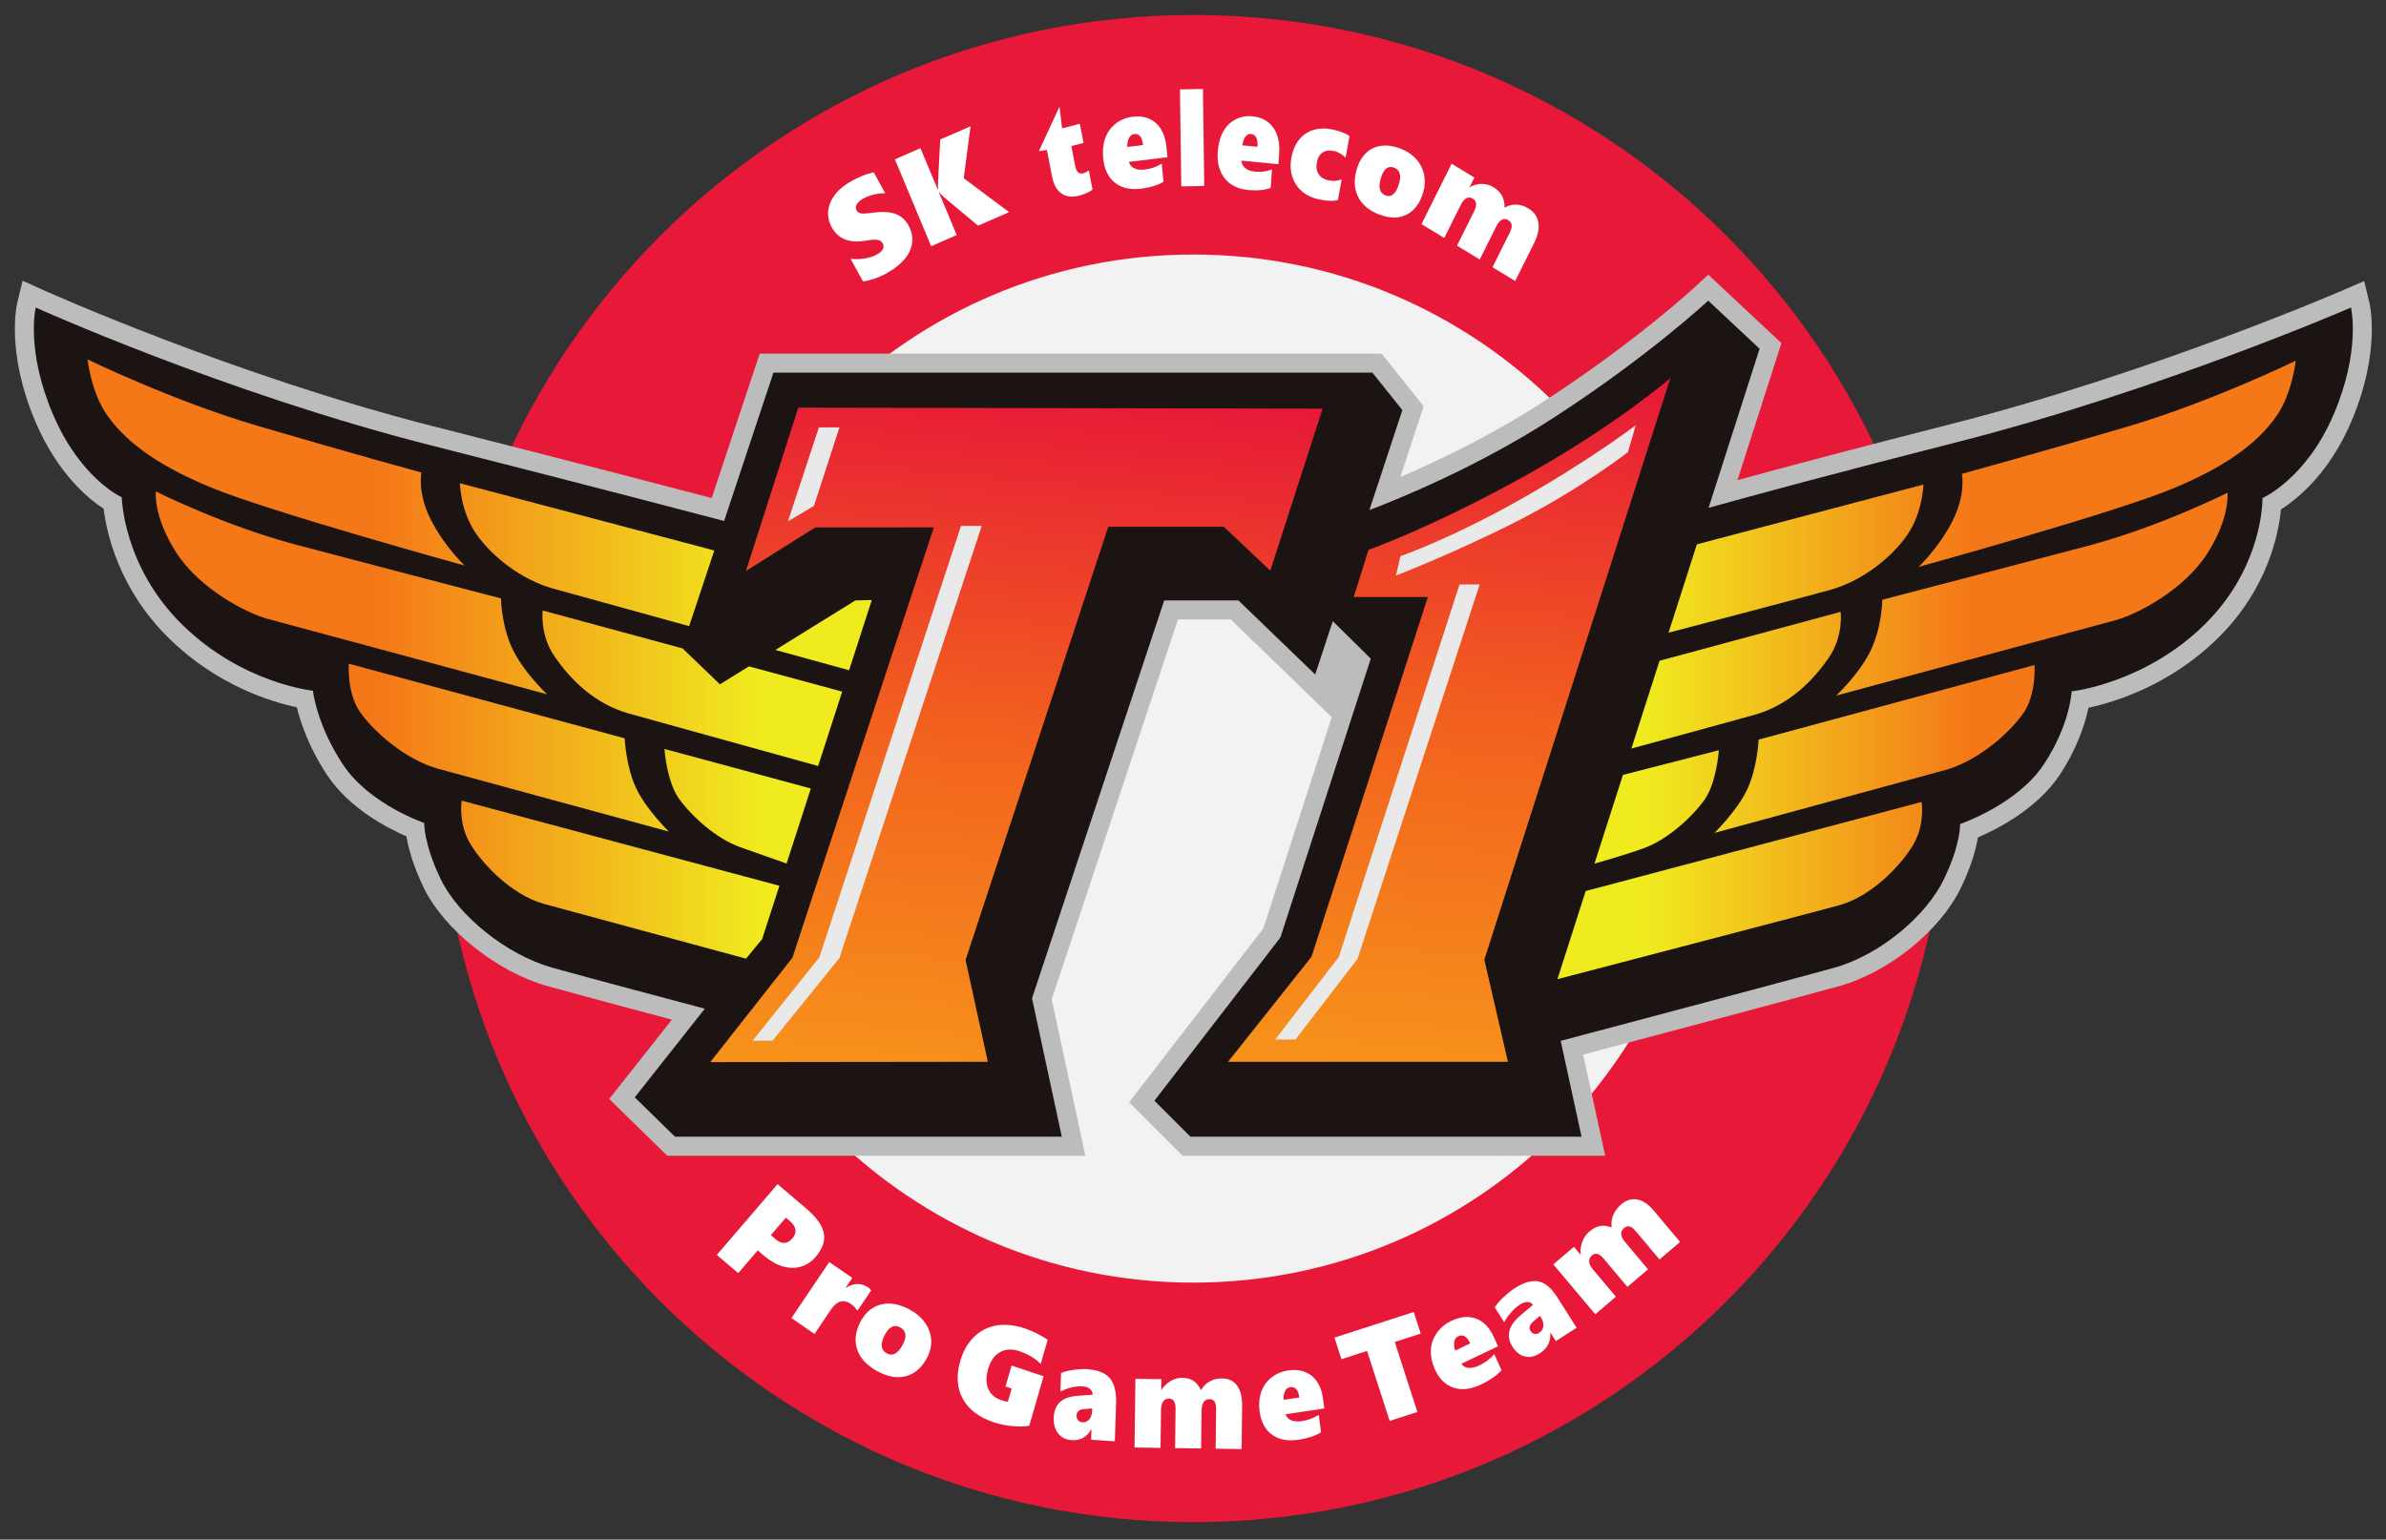 
<svg id="master-artboard" viewBox="0 0 1400 903.619" version="1.1" xmlns="http://www.w3.org/2000/svg" x="0px" y="0px" style="enable-background:new 0 0 336 235.2" width="1400px" height="903.619px"><rect x="0" y="0" width="1400" height="903.619" fill="#333333" stroke="none"/><rect id="ee-background" x="0" y="0" width="1400" height="903.619" style="fill:rgb(74, 74, 255);fill-opacity:0;pointer-events:none"></rect><defs><style id="ee-google-fonts">@import url(https://fonts.googleapis.com/css?family=Audiowide:400);</style><style id="style-1">@import url(https://fonts.googleapis.com/css?family=Fjalla+One:400|Roboto:100,100italic,300,300italic,400,400italic,500,500italic,700,700italic,900,900italic);</style><clipPath clipPathUnits="userSpaceOnUse" id="clipPath23">
      <path d="M 0,595.28 H 841.89 V 0 H 0 Z" id="path21"></path>
    </clipPath><clipPath clipPathUnits="userSpaceOnUse" id="clipPath173">
      <path d="M 0,595.28 H 841.89 V 0 H 0 Z" id="path171"></path>
    </clipPath><linearGradient x1="0" y1="0" x2="1" y2="0" gradientUnits="userSpaceOnUse" gradientTransform="matrix(-17.202,-196.616,196.616,-17.202,379.215,446.031)" spreadMethod="pad" id="linearGradient287">
      <stop style="stop-opacity:1;stop-color:#e71838" offset="0" id="stop279"></stop>
      <stop style="stop-opacity:1;stop-color:#f2611e" offset="0.5" id="stop281"></stop>
      <stop style="stop-opacity:1;stop-color:#f7931b" offset="1" id="stop283"></stop>
      <stop style="stop-opacity:1;stop-color:#f7931b" offset="1" id="stop285"></stop>
    </linearGradient><linearGradient x1="0" y1="0" x2="1" y2="0" gradientUnits="userSpaceOnUse" gradientTransform="matrix(-17.576,-200.897,200.897,-17.576,501.659,452.415)" spreadMethod="pad" id="linearGradient311">
      <stop style="stop-opacity:1;stop-color:#e71838" offset="0" id="stop303"></stop>
      <stop style="stop-opacity:1;stop-color:#f2611e" offset="0.5" id="stop305"></stop>
      <stop style="stop-opacity:1;stop-color:#f7931b" offset="1" id="stop307"></stop>
      <stop style="stop-opacity:1;stop-color:#f7931b" offset="1" id="stop309"></stop>
    </linearGradient><linearGradient x1="0" y1="0" x2="1" y2="0" gradientUnits="userSpaceOnUse" gradientTransform="matrix(203.528,0,0,203.528,96.271,387.566)" spreadMethod="pad" id="linearGradient333">
      <stop style="stop-opacity:1;stop-color:#f47718" offset="0" id="stop327"></stop>
      <stop style="stop-opacity:1;stop-color:#f47718" offset="0.469" id="stop329"></stop>
      <stop style="stop-opacity:1;stop-color:#f0eb1f" offset="1" id="stop331"></stop>
    </linearGradient><linearGradient x1="0" y1="0" x2="1" y2="0" gradientUnits="userSpaceOnUse" gradientTransform="matrix(203.528,0,0,203.528,96.271,344.196)" spreadMethod="pad" id="linearGradient355">
      <stop style="stop-opacity:1;stop-color:#f47718" offset="0" id="stop349"></stop>
      <stop style="stop-opacity:1;stop-color:#f47718" offset="0.469" id="stop351"></stop>
      <stop style="stop-opacity:1;stop-color:#f0eb1f" offset="1" id="stop353"></stop>
    </linearGradient><linearGradient x1="0" y1="0" x2="1" y2="0" gradientUnits="userSpaceOnUse" gradientTransform="matrix(203.528,0,0,203.528,96.271,424.106)" spreadMethod="pad" id="linearGradient377">
      <stop style="stop-opacity:1;stop-color:#f47718" offset="0" id="stop371"></stop>
      <stop style="stop-opacity:1;stop-color:#f47718" offset="0.469" id="stop373"></stop>
      <stop style="stop-opacity:1;stop-color:#f0eb1f" offset="1" id="stop375"></stop>
    </linearGradient><linearGradient x1="0" y1="0" x2="1" y2="0" gradientUnits="userSpaceOnUse" gradientTransform="matrix(203.528,0,0,203.528,96.271,398.262)" spreadMethod="pad" id="linearGradient399">
      <stop style="stop-opacity:1;stop-color:#f47718" offset="0" id="stop393"></stop>
      <stop style="stop-opacity:1;stop-color:#f47718" offset="0.469" id="stop395"></stop>
      <stop style="stop-opacity:1;stop-color:#f0eb1f" offset="1" id="stop397"></stop>
    </linearGradient><linearGradient x1="0" y1="0" x2="1" y2="0" gradientUnits="userSpaceOnUse" gradientTransform="matrix(203.528,0,0,203.528,96.271,375.714)" spreadMethod="pad" id="linearGradient421">
      <stop style="stop-opacity:1;stop-color:#f47718" offset="0" id="stop415"></stop>
      <stop style="stop-opacity:1;stop-color:#f47718" offset="0.469" id="stop417"></stop>
      <stop style="stop-opacity:1;stop-color:#f0eb1f" offset="1" id="stop419"></stop>
    </linearGradient><linearGradient x1="0" y1="0" x2="1" y2="0" gradientUnits="userSpaceOnUse" gradientTransform="matrix(203.528,0,0,203.528,96.271,360.831)" spreadMethod="pad" id="linearGradient443">
      <stop style="stop-opacity:1;stop-color:#f47718" offset="0" id="stop437"></stop>
      <stop style="stop-opacity:1;stop-color:#f47718" offset="0.469" id="stop439"></stop>
      <stop style="stop-opacity:1;stop-color:#f0eb1f" offset="1" id="stop441"></stop>
    </linearGradient><linearGradient x1="0" y1="0" x2="1" y2="0" gradientUnits="userSpaceOnUse" gradientTransform="matrix(203.528,0,0,203.528,96.271,327.775)" spreadMethod="pad" id="linearGradient465">
      <stop style="stop-opacity:1;stop-color:#f47718" offset="0" id="stop459"></stop>
      <stop style="stop-opacity:1;stop-color:#f47718" offset="0.469" id="stop461"></stop>
      <stop style="stop-opacity:1;stop-color:#f0eb1f" offset="1" id="stop463"></stop>
    </linearGradient><linearGradient x1="0" y1="0" x2="1" y2="0" gradientUnits="userSpaceOnUse" gradientTransform="matrix(203.528,0,0,203.528,96.271,307.203)" spreadMethod="pad" id="linearGradient487">
      <stop style="stop-opacity:1;stop-color:#f47718" offset="0" id="stop481"></stop>
      <stop style="stop-opacity:1;stop-color:#f47718" offset="0.469" id="stop483"></stop>
      <stop style="stop-opacity:1;stop-color:#f0eb1f" offset="1" id="stop485"></stop>
    </linearGradient><linearGradient x1="0" y1="0" x2="1" y2="0" gradientUnits="userSpaceOnUse" gradientTransform="matrix(-172.666,0,0,-172.666,720.423,387.2)" spreadMethod="pad" id="linearGradient509">
      <stop style="stop-opacity:1;stop-color:#f47718" offset="0" id="stop503"></stop>
      <stop style="stop-opacity:1;stop-color:#f47718" offset="0.469" id="stop505"></stop>
      <stop style="stop-opacity:1;stop-color:#f0eb1f" offset="1" id="stop507"></stop>
    </linearGradient><linearGradient x1="0" y1="0" x2="1" y2="0" gradientUnits="userSpaceOnUse" gradientTransform="matrix(-172.666,0,0,-172.666,720.423,343.829)" spreadMethod="pad" id="linearGradient531">
      <stop style="stop-opacity:1;stop-color:#f47718" offset="0" id="stop525"></stop>
      <stop style="stop-opacity:1;stop-color:#f47718" offset="0.469" id="stop527"></stop>
      <stop style="stop-opacity:1;stop-color:#f0eb1f" offset="1" id="stop529"></stop>
    </linearGradient><linearGradient x1="0" y1="0" x2="1" y2="0" gradientUnits="userSpaceOnUse" gradientTransform="matrix(-172.666,0,0,-172.666,720.423,423.739)" spreadMethod="pad" id="linearGradient553">
      <stop style="stop-opacity:1;stop-color:#f47718" offset="0" id="stop547"></stop>
      <stop style="stop-opacity:1;stop-color:#f47718" offset="0.469" id="stop549"></stop>
      <stop style="stop-opacity:1;stop-color:#f0eb1f" offset="1" id="stop551"></stop>
    </linearGradient><linearGradient x1="0" y1="0" x2="1" y2="0" gradientUnits="userSpaceOnUse" gradientTransform="matrix(-172.666,0,0,-172.666,720.423,397.161)" spreadMethod="pad" id="linearGradient575">
      <stop style="stop-opacity:1;stop-color:#f47718" offset="0" id="stop569"></stop>
      <stop style="stop-opacity:1;stop-color:#f47718" offset="0.469" id="stop571"></stop>
      <stop style="stop-opacity:1;stop-color:#f0eb1f" offset="1" id="stop573"></stop>
    </linearGradient><linearGradient x1="0" y1="0" x2="1" y2="0" gradientUnits="userSpaceOnUse" gradientTransform="matrix(-172.666,0,0,-172.666,720.423,363.095)" spreadMethod="pad" id="linearGradient597">
      <stop style="stop-opacity:1;stop-color:#f47718" offset="0" id="stop591"></stop>
      <stop style="stop-opacity:1;stop-color:#f47718" offset="0.469" id="stop593"></stop>
      <stop style="stop-opacity:1;stop-color:#f0eb1f" offset="1" id="stop595"></stop>
    </linearGradient><linearGradient x1="0" y1="0" x2="1" y2="0" gradientUnits="userSpaceOnUse" gradientTransform="matrix(-172.666,0,0,-172.666,720.423,327.578)" spreadMethod="pad" id="linearGradient619">
      <stop style="stop-opacity:1;stop-color:#f47718" offset="0" id="stop613"></stop>
      <stop style="stop-opacity:1;stop-color:#f47718" offset="0.469" id="stop615"></stop>
      <stop style="stop-opacity:1;stop-color:#f0eb1f" offset="1" id="stop617"></stop>
    </linearGradient><linearGradient x1="0" y1="0" x2="1" y2="0" gradientUnits="userSpaceOnUse" gradientTransform="matrix(-172.666,0,0,-172.666,720.423,304.145)" spreadMethod="pad" id="linearGradient641">
      <stop style="stop-opacity:1;stop-color:#f47718" offset="0" id="stop635"></stop>
      <stop style="stop-opacity:1;stop-color:#f47718" offset="0.469" id="stop637"></stop>
      <stop style="stop-opacity:1;stop-color:#f0eb1f" offset="1" id="stop639"></stop>
    </linearGradient><clipPath clipPathUnits="userSpaceOnUse" id="clipPath651">
      <path d="M 0,595.28 H 841.89 V 0 H 0 Z" id="path649"></path>
    </clipPath></defs>





















































































































































<g transform="matrix(1.044, 0, 0, 1.044, 0, -2.323)"><rect id="rect-1" x="0" y="0" width="1341.123" height="867.02" style="fill:rgb(32, 28, 255);fill-opacity:0;pointer-events:none"></rect><g transform="matrix(1, 0, 0, 1, -1.591, -3.183)" id="g84">
    <path class="st13" d="M448.4,599.9" style="fill:rgb(223, 243, 251)" id="path82"></path>
  </g><g id="g1068" transform="translate(36.353,-1.818)">
    <g id="g516" transform="translate(-5.453,5.453)" style="fill:#f2f2f2">
      <path d="M 992.036 430.784 A 340.408 337.848 0 0 1 651.628 768.631 A 340.408 337.848 0 0 1 311.221 430.784 A 340.408 337.848 0 0 1 651.628 92.936 A 340.408 337.848 0 0 1 992.036 430.784 Z" style="fill:#f2f2f2;fill-rule:evenodd;stroke-width:1.081" id="path432"></path>
    </g>
    <g transform="matrix(1.505,0,0,1.505,-210.622,-79.674)" id="g303">
      <g id="g15" transform="matrix(1.333,0,0,-1.333,0,793.707)">
        <g id="g17">
          <g id="g19" clip-path="url(#clipPath23)">
            <g id="g25" transform="translate(379.126,30.003)">
              <path d="m 0,0 v -3.94 h 0.897 c 0.335,0 0.578,0.018 0.727,0.056 0.194,0.049 0.356,0.131 0.484,0.247 0.129,0.116 0.234,0.308 0.315,0.575 0.081,0.266 0.121,0.629 0.121,1.089 0,0.46 -0.04,0.814 -0.121,1.06 C 2.342,-0.667 2.228,-0.475 2.082,-0.337 1.936,-0.199 1.75,-0.105 1.526,-0.057 1.358,-0.02 1.03,0 0.54,0 Z M -1.201,1.006 H 0.995 C 1.49,1.006 1.867,0.969 2.126,0.893 2.476,0.79 2.774,0.607 3.023,0.345 3.272,0.082 3.462,-0.239 3.592,-0.619 c 0.13,-0.38 0.195,-0.849 0.195,-1.406 0,-0.49 -0.061,-0.913 -0.183,-1.266 C 3.455,-3.725 3.243,-4.075 2.967,-4.343 2.758,-4.546 2.477,-4.704 2.123,-4.817 1.857,-4.901 1.503,-4.943 1.06,-4.943 h -2.261 z" style="fill:#231f20;fill-opacity:1;fill-rule:nonzero;stroke:none" id="path27"></path>
            </g>
            <g id="g29" transform="translate(386.318,27.584)">
              <path d="M 0,0 C -0.008,0.33 -0.094,0.581 -0.256,0.753 -0.418,0.925 -0.616,1.011 -0.848,1.011 -1.097,1.011 -1.303,0.92 -1.465,0.738 -1.627,0.558 -1.708,0.312 -1.705,0 Z M -0.065,-1.152 1.071,-1.343 C 0.925,-1.76 0.694,-2.077 0.379,-2.295 0.064,-2.513 -0.33,-2.622 -0.804,-2.622 c -0.749,0 -1.304,0.245 -1.664,0.735 -0.284,0.392 -0.426,0.887 -0.426,1.486 0,0.713 0.187,1.273 0.561,1.677 0.373,0.405 0.845,0.607 1.416,0.607 0.641,0 1.147,-0.212 1.518,-0.635 0.37,-0.424 0.547,-1.072 0.531,-1.946 h -2.857 c 0.008,-0.338 0.1,-0.602 0.276,-0.789 0.176,-0.189 0.395,-0.283 0.657,-0.283 0.179,0 0.329,0.049 0.451,0.147 0.122,0.097 0.214,0.254 0.276,0.471" style="fill:#231f20;fill-opacity:1;fill-rule:nonzero;stroke:none" id="path31"></path>
            </g>
            <g id="g33" transform="translate(387.811,26.289)">
              <path d="m 0,0 1.145,0.175 c 0.048,-0.222 0.147,-0.391 0.296,-0.505 0.149,-0.115 0.357,-0.173 0.625,-0.173 0.295,0 0.517,0.054 0.665,0.162 0.101,0.076 0.15,0.178 0.15,0.305 C 2.881,0.051 2.854,0.122 2.8,0.179 2.744,0.233 2.616,0.283 2.419,0.329 1.499,0.532 0.916,0.718 0.67,0.885 0.329,1.118 0.158,1.441 0.158,1.854 0.158,2.229 0.306,2.542 0.601,2.797 0.896,3.051 1.353,3.178 1.973,3.178 2.563,3.178 3,3.082 3.288,2.89 3.574,2.698 3.771,2.414 3.88,2.037 L 2.804,1.839 C 2.758,2.007 2.671,2.135 2.542,2.225 2.414,2.313 2.231,2.358 1.993,2.358 1.692,2.358 1.478,2.316 1.348,2.232 1.261,2.173 1.218,2.096 1.218,2.001 1.218,1.92 1.255,1.851 1.332,1.794 1.434,1.719 1.789,1.611 2.396,1.474 3.004,1.336 3.428,1.166 3.669,0.966 3.907,0.764 4.026,0.48 4.026,0.118 4.026,-0.277 3.861,-0.616 3.531,-0.9 3.201,-1.185 2.712,-1.327 2.066,-1.327 1.479,-1.327 1.014,-1.208 0.672,-0.97 0.33,-0.731 0.105,-0.408 0,0" style="fill:#231f20;fill-opacity:1;fill-rule:nonzero;stroke:none" id="path35"></path>
            </g>
            <path d="m 392.669,29.37 h 1.141 v -4.311 h -1.141 z m 0,1.639 h 1.141 v -1.055 h -1.141 z" style="fill:#231f20;fill-opacity:1;fill-rule:nonzero;stroke:none" id="path37"></path>
            <g id="g39" transform="translate(395.726,27.303)">
              <path d="m 0,0 c 0,-0.457 0.088,-0.792 0.266,-1.004 0.177,-0.213 0.395,-0.318 0.655,-0.318 0.279,0 0.514,0.108 0.706,0.326 0.192,0.218 0.289,0.54 0.289,0.968 0,0.446 -0.093,0.778 -0.277,0.994 C 1.456,1.183 1.223,1.291 0.941,1.291 0.668,1.291 0.443,1.185 0.266,0.972 0.088,0.76 0,0.436 0,0 m -1.019,-2.528 1.303,-0.159 c 0.022,-0.151 0.071,-0.255 0.15,-0.312 0.108,-0.081 0.279,-0.121 0.511,-0.121 0.298,0 0.521,0.044 0.67,0.134 0.1,0.059 0.176,0.155 0.227,0.288 0.035,0.094 0.053,0.268 0.053,0.523 v 0.629 C 1.554,-2.012 1.124,-2.244 0.604,-2.244 c -0.579,0 -1.037,0.245 -1.375,0.734 -0.266,0.388 -0.398,0.869 -0.398,1.446 0,0.722 0.174,1.274 0.522,1.655 0.347,0.382 0.779,0.572 1.296,0.572 0.533,0 0.973,-0.233 1.319,-0.702 V 2.066 H 3.036 V -1.802 C 3.036,-2.311 2.994,-2.69 2.91,-2.942 2.826,-3.193 2.708,-3.392 2.557,-3.534 2.405,-3.678 2.203,-3.79 1.95,-3.871 1.697,-3.952 1.377,-3.993 0.99,-3.993 c -0.73,0 -1.249,0.125 -1.554,0.376 -0.306,0.25 -0.459,0.567 -0.459,0.951 0,0.038 0.002,0.084 0.004,0.138" style="fill:#231f20;fill-opacity:1;fill-rule:nonzero;stroke:none" id="path41"></path>
            </g>
            <g id="g43" transform="translate(403.644,25.059)">
              <path d="m 0,0 h -1.141 v 2.2 c 0,0.465 -0.024,0.766 -0.072,0.903 -0.049,0.136 -0.128,0.243 -0.238,0.318 -0.11,0.076 -0.241,0.114 -0.396,0.114 -0.197,0 -0.374,-0.055 -0.531,-0.162 C -2.535,3.265 -2.643,3.121 -2.701,2.942 -2.759,2.764 -2.788,2.434 -2.788,1.952 V 0 h -1.141 v 4.311 h 1.06 V 3.677 c 0.376,0.487 0.849,0.73 1.42,0.73 0.252,0 0.482,-0.045 0.69,-0.136 0.208,-0.09 0.366,-0.206 0.473,-0.346 0.107,-0.141 0.181,-0.301 0.223,-0.48 C -0.021,3.267 0,3.012 0,2.679 Z" style="fill:#231f20;fill-opacity:1;fill-rule:nonzero;stroke:none" id="path45"></path>
            </g>
            <g id="g47" transform="translate(407.194,27.584)">
              <path d="M 0,0 C -0.008,0.33 -0.093,0.581 -0.255,0.753 -0.418,0.925 -0.615,1.011 -0.848,1.011 -1.097,1.011 -1.303,0.92 -1.465,0.738 -1.627,0.558 -1.707,0.312 -1.705,0 Z M -0.065,-1.152 1.072,-1.343 C 0.925,-1.76 0.695,-2.077 0.379,-2.295 0.064,-2.513 -0.33,-2.622 -0.803,-2.622 c -0.75,0 -1.304,0.245 -1.664,0.735 -0.284,0.392 -0.427,0.887 -0.427,1.486 0,0.713 0.187,1.273 0.561,1.677 0.373,0.405 0.845,0.607 1.416,0.607 0.641,0 1.147,-0.212 1.518,-0.635 0.371,-0.424 0.547,-1.072 0.531,-1.946 h -2.857 c 0.009,-0.338 0.1,-0.602 0.276,-0.789 0.176,-0.189 0.395,-0.283 0.658,-0.283 0.178,0 0.329,0.049 0.45,0.147 0.122,0.097 0.214,0.254 0.276,0.471" style="fill:#231f20;fill-opacity:1;fill-rule:nonzero;stroke:none" id="path49"></path>
            </g>
            <g id="g51" transform="translate(409.999,27.307)">
              <path d="m 0,0 c 0,-0.46 0.063,-0.792 0.191,-0.998 0.184,-0.298 0.441,-0.446 0.771,-0.446 0.262,0 0.485,0.112 0.669,0.335 0.184,0.223 0.276,0.556 0.276,1 C 1.907,0.386 1.818,0.742 1.64,0.96 1.461,1.178 1.232,1.287 0.954,1.287 0.683,1.287 0.457,1.179 0.274,0.965 0.091,0.749 0,0.428 0,0 m 3.044,-2.248 h -1.06 v 0.633 c -0.175,-0.246 -0.383,-0.43 -0.623,-0.55 -0.239,-0.12 -0.48,-0.181 -0.724,-0.181 -0.495,0 -0.919,0.2 -1.272,0.6 -0.353,0.398 -0.53,0.955 -0.53,1.669 0,0.731 0.172,1.286 0.516,1.667 0.343,0.379 0.777,0.569 1.302,0.569 0.482,0 0.899,-0.2 1.25,-0.6 v 2.142 h 1.141 z" style="fill:#231f20;fill-opacity:1;fill-rule:nonzero;stroke:none" id="path53"></path>
            </g>
            <g id="g55" transform="translate(417.227,27.307)">
              <path d="m 0,0 c 0,-0.446 0.07,-0.776 0.211,-0.99 0.198,-0.303 0.46,-0.454 0.788,-0.454 0.251,0 0.465,0.107 0.643,0.323 0.177,0.214 0.266,0.554 0.266,1.016 0,0.493 -0.09,0.847 -0.268,1.065 C 1.461,1.178 1.232,1.287 0.954,1.287 0.681,1.287 0.453,1.181 0.272,0.968 0.091,0.756 0,0.434 0,0 m -1.132,-2.248 v 5.949 h 1.14 V 1.559 c 0.352,0.4 0.768,0.6 1.25,0.6 0.525,0 0.959,-0.19 1.303,-0.569 C 2.904,1.209 3.076,0.663 3.076,-0.048 3.076,-0.784 2.901,-1.351 2.551,-1.749 2.2,-2.146 1.775,-2.346 1.274,-2.346 c -0.246,0 -0.489,0.063 -0.728,0.186 -0.239,0.122 -0.446,0.305 -0.619,0.545 v -0.633 z" style="fill:#231f20;fill-opacity:1;fill-rule:nonzero;stroke:none" id="path57"></path>
            </g>
            <g id="g59" transform="translate(420.515,29.37)">
              <path d="M 0,0 H 1.213 L 2.244,-3.061 3.251,0 H 4.432 L 2.91,-4.148 2.638,-4.898 C 2.538,-5.15 2.442,-5.343 2.352,-5.476 2.261,-5.607 2.157,-5.715 2.039,-5.798 1.922,-5.88 1.776,-5.944 1.605,-5.99 1.433,-6.036 1.239,-6.06 1.022,-6.06 c -0.218,0 -0.434,0.024 -0.645,0.07 l -0.101,0.892 c 0.179,-0.035 0.339,-0.052 0.483,-0.052 0.265,0 0.461,0.078 0.588,0.233 0.128,0.155 0.225,0.354 0.293,0.595 z" style="fill:#231f20;fill-opacity:1;fill-rule:nonzero;stroke:none" id="path61"></path>
            </g>
            <g id="g63" transform="translate(433.361,34.192)">
              <path d="m 0,0 -1.731,-5.825 v -3.307 h -2.201 v 3.307 L -5.601,0 h 2.181 c 0.341,-1.782 0.534,-2.981 0.577,-3.599 0.132,0.973 0.353,2.175 0.661,3.599 z" style="fill:#231f20;fill-opacity:1;fill-rule:nonzero;stroke:none" id="path65"></path>
            </g>
            <g id="g67" transform="translate(435.938,28.619)">
              <path d="m 0,0 c -0.365,-0.268 -0.577,-0.491 -0.636,-0.672 -0.057,-0.178 -0.087,-0.438 -0.087,-0.776 0,-0.39 0.027,-0.638 0.077,-0.751 0.05,-0.114 0.152,-0.169 0.302,-0.169 0.143,0 0.237,0.043 0.28,0.132 C -0.021,-2.147 0,-1.914 0,-1.54 Z M -0.723,1.027 H -2.859 V 1.53 c 0,0.576 0.066,1.025 0.199,1.337 0.134,0.317 0.402,0.593 0.804,0.835 0.403,0.239 0.924,0.359 1.569,0.359 0.769,0 1.35,-0.135 1.742,-0.409 C 1.846,3.38 2.081,3.046 2.16,2.649 2.238,2.251 2.278,1.436 2.278,0.199 V -3.559 H 0.062 v 0.666 c -0.139,-0.267 -0.319,-0.466 -0.54,-0.601 -0.218,-0.132 -0.481,-0.199 -0.786,-0.199 -0.399,0 -0.764,0.11 -1.096,0.334 -0.333,0.224 -0.499,0.714 -0.499,1.469 v 0.617 c 0,0.558 0.088,0.941 0.263,1.144 0.179,0.202 0.616,0.439 1.315,0.711 0.749,0.292 1.149,0.491 1.203,0.593 C -0.026,1.275 0,1.481 0,1.794 c 0,0.39 -0.029,0.647 -0.088,0.764 -0.058,0.12 -0.155,0.177 -0.29,0.177 -0.154,0 -0.25,-0.048 -0.288,-0.15 C -0.703,2.487 -0.723,2.229 -0.723,1.812 Z" style="fill:#231f20;fill-opacity:1;fill-rule:nonzero;stroke:none" id="path69"></path>
            </g>
            <g id="g71" transform="translate(443.717,32.545)">
              <path d="M 0,0 -1.066,-7.484 H -4.044 L -5.188,0 h 2.035 l 0.641,-5.466 c 0.05,0.402 0.135,1.383 0.256,2.939 0.066,0.868 0.14,1.711 0.222,2.527 z" style="fill:#231f20;fill-opacity:1;fill-rule:nonzero;stroke:none" id="path73"></path>
            </g>
            <path d="m 446.396,25.06 h -2.346 v 7.484 h 2.346 z m 0,7.942 h -2.346 v 1.19 h 2.346 z" style="fill:#231f20;fill-opacity:1;fill-rule:nonzero;stroke:none" id="path75"></path>
            <g id="g77" transform="translate(449.53,32.545)">
              <path d="m 0,0 -0.038,-0.69 c 0.164,0.276 0.367,0.481 0.606,0.62 0.24,0.137 0.514,0.205 0.827,0.205 0.39,0 0.709,-0.092 0.959,-0.277 0.248,-0.183 0.407,-0.417 0.477,-0.696 0.072,-0.278 0.107,-0.748 0.107,-1.401 V -7.484 H 0.661 v 5.183 c 0,0.516 -0.016,0.828 -0.052,0.943 -0.034,0.113 -0.127,0.168 -0.28,0.168 -0.163,0 -0.265,-0.065 -0.306,-0.194 -0.041,-0.132 -0.061,-0.478 -0.061,-1.042 V -7.484 H -2.316 V 0 Z" style="fill:#231f20;fill-opacity:1;fill-rule:nonzero;stroke:none" id="path79"></path>
            </g>
            <g id="g81" transform="translate(377.282,79.706)">
              <path d="M 0,0 H -1.094 L -2.938,5.005 H -1.83 L -0.55,1.187 0.729,5.005 H 1.838 Z" style="fill:#231f20;fill-opacity:1;fill-rule:nonzero;stroke:none" id="path83"></path>
            </g>
            <g id="g85" transform="translate(383.073,79.706)">
              <path d="M 0,0 V 5.005 H 2.574 V 4.097 H 1.008 V 2.981 H 2.353 V 2.088 H 1.008 V 0.901 H 2.639 V 0 Z" style="fill:#231f20;fill-opacity:1;fill-rule:nonzero;stroke:none" id="path87"></path>
            </g>
            <g id="g89" transform="translate(392.29,79.613)">
              <path d="m 0,0 c -0.772,0 -1.4,0.245 -1.884,0.736 -0.484,0.492 -0.726,1.111 -0.726,1.86 0,0.738 0.247,1.355 0.74,1.851 C -1.376,4.943 -0.753,5.19 0,5.19 0.577,5.19 1.073,5.038 1.487,4.733 L 1.201,3.847 C 0.825,4.113 0.424,4.247 0,4.247 c -0.453,0 -0.826,-0.157 -1.119,-0.472 -0.293,-0.314 -0.44,-0.708 -0.44,-1.179 0,-0.482 0.147,-0.878 0.44,-1.188 C -0.826,1.099 -0.453,0.943 0,0.943 c 0.438,0 0.854,0.136 1.244,0.409 L 1.53,0.472 C 1.106,0.157 0.596,0 0,0" style="fill:#231f20;fill-opacity:1;fill-rule:nonzero;stroke:none" id="path91"></path>
            </g>
            <g id="g93" transform="translate(398.782,79.706)">
              <path d="M 0,0 V 4.097 H -1.172 V 5.005 H 2.174 V 4.097 H 1.008 V 0 Z" style="fill:#231f20;fill-opacity:1;fill-rule:nonzero;stroke:none" id="path95"></path>
            </g>
            <g id="g97" transform="translate(408.26,83.388)">
              <path d="M 0,0 C -0.293,0.314 -0.664,0.472 -1.112,0.472 -1.56,0.472 -1.931,0.314 -2.224,0 c -0.293,-0.314 -0.44,-0.708 -0.44,-1.18 0,-0.481 0.147,-0.878 0.44,-1.187 0.293,-0.31 0.664,-0.465 1.112,-0.465 0.448,0 0.819,0.155 1.112,0.465 0.293,0.309 0.439,0.706 0.439,1.187 C 0.439,-0.708 0.293,-0.314 0,0 m 0.761,-3.035 c -0.486,-0.494 -1.111,-0.74 -1.873,-0.74 -0.763,0 -1.387,0.246 -1.873,0.74 -0.487,0.493 -0.73,1.111 -0.73,1.855 0,0.739 0.244,1.356 0.733,1.852 0.489,0.496 1.112,0.743 1.87,0.743 0.758,0 1.381,-0.247 1.87,-0.743 0.488,-0.496 0.733,-1.113 0.733,-1.852 0,-0.744 -0.243,-1.362 -0.73,-1.855" style="fill:#231f20;fill-opacity:1;fill-rule:nonzero;stroke:none" id="path99"></path>
            </g>
            <g id="g101" transform="translate(414.884,82.515)">
              <path d="m 0,0 h 0.472 c 0.195,0 0.359,0.06 0.489,0.18 0.132,0.118 0.197,0.283 0.197,0.493 0,0.2 -0.065,0.358 -0.197,0.475 C 0.831,1.265 0.65,1.323 0.422,1.323 H 0 Z M -1.008,-2.81 V 2.195 H 0.5 c 0.53,0 0.944,-0.14 1.245,-0.422 0.3,-0.281 0.45,-0.635 0.45,-1.065 C 2.195,0.413 2.127,0.15 1.991,-0.078 1.855,-0.307 1.67,-0.485 1.437,-0.614 L 2.624,-2.81 H 1.509 L 0.536,-0.851 H 0 V -2.81 Z" style="fill:#231f20;fill-opacity:1;fill-rule:nonzero;stroke:none" id="path103"></path>
            </g>
            <g id="g105" transform="translate(426.696,79.706)">
              <path d="M 0,0 V 5.005 H 1.008 V 0.908 H 2.639 V 0 Z" style="fill:#231f20;fill-opacity:1;fill-rule:nonzero;stroke:none" id="path107"></path>
            </g>
            <g id="g109" transform="translate(436.546,83.388)">
              <path d="m 0,0 c -0.294,0.314 -0.664,0.472 -1.112,0.472 -0.449,0 -0.819,-0.158 -1.113,-0.472 -0.293,-0.314 -0.439,-0.708 -0.439,-1.18 0,-0.481 0.146,-0.878 0.439,-1.187 0.294,-0.31 0.664,-0.465 1.113,-0.465 0.448,0 0.818,0.155 1.112,0.465 0.293,0.309 0.439,0.706 0.439,1.187 C 0.439,-0.708 0.293,-0.314 0,0 m 0.761,-3.035 c -0.487,-0.494 -1.111,-0.74 -1.873,-0.74 -0.763,0 -1.387,0.246 -1.873,0.74 -0.487,0.493 -0.73,1.111 -0.73,1.855 0,0.739 0.244,1.356 0.733,1.852 0.489,0.496 1.112,0.743 1.87,0.743 0.758,0 1.381,-0.247 1.87,-0.743 C 1.246,0.176 1.49,-0.441 1.49,-1.18 1.49,-1.924 1.247,-2.542 0.761,-3.035" style="fill:#231f20;fill-opacity:1;fill-rule:nonzero;stroke:none" id="path111"></path>
            </g>
            <g id="g113" transform="translate(444.493,84.803)">
              <path d="M 0,0 C 0.467,0 0.869,-0.087 1.208,-0.261 1.547,-0.435 1.802,-0.624 1.974,-0.829 L 1.337,-1.486 c -0.334,0.366 -0.766,0.549 -1.294,0.549 -0.481,0 -0.867,-0.157 -1.155,-0.471 -0.288,-0.315 -0.433,-0.71 -0.433,-1.187 0,-0.501 0.149,-0.901 0.447,-1.201 0.298,-0.301 0.678,-0.451 1.141,-0.451 0.305,0 0.56,0.044 0.765,0.133 0.205,0.088 0.35,0.175 0.436,0.26 v 0.616 H 0.293 v 0.85 h 1.895 v -1.98 C 1.878,-4.636 1.556,-4.839 1.223,-4.979 0.889,-5.12 0.481,-5.19 0,-5.19 c -0.729,0 -1.345,0.239 -1.845,0.718 -0.501,0.479 -0.751,1.105 -0.751,1.877 0,0.729 0.244,1.344 0.733,1.845 C -1.374,-0.25 -0.754,0 0,0" style="fill:#231f20;fill-opacity:1;fill-rule:nonzero;stroke:none" id="path115"></path>
            </g>
            <g id="g117" transform="translate(454.386,83.388)">
              <path d="m 0,0 c -0.294,0.314 -0.664,0.472 -1.112,0.472 -0.449,0 -0.819,-0.158 -1.113,-0.472 -0.293,-0.314 -0.439,-0.708 -0.439,-1.18 0,-0.481 0.146,-0.878 0.439,-1.187 0.294,-0.31 0.664,-0.465 1.113,-0.465 0.448,0 0.818,0.155 1.112,0.465 0.293,0.309 0.439,0.706 0.439,1.187 C 0.439,-0.708 0.293,-0.314 0,0 m 0.761,-3.035 c -0.487,-0.494 -1.111,-0.74 -1.873,-0.74 -0.763,0 -1.387,0.246 -1.873,0.74 -0.487,0.493 -0.73,1.111 -0.73,1.855 0,0.739 0.244,1.356 0.733,1.852 0.489,0.496 1.112,0.743 1.87,0.743 0.758,0 1.381,-0.247 1.87,-0.743 C 1.246,0.176 1.49,-0.441 1.49,-1.18 1.49,-1.924 1.247,-2.542 0.761,-3.035" style="fill:#231f20;fill-opacity:1;fill-rule:nonzero;stroke:none" id="path119"></path>
            </g>
            <path d="m 503.399,81.125 h -41.612 v 1.155 h 41.612 z" style="fill:#231f20;fill-opacity:1;fill-rule:nonzero;stroke:none" id="path121"></path>
            <path d="m 368.605,81.125 h -41.611 v 1.155 h 41.611 z" style="fill:#231f20;fill-opacity:1;fill-rule:nonzero;stroke:none" id="path123"></path>
            <g id="g125" transform="translate(314.463,51.012)">
              <path d="m 0,0 5.312,2.624 c 0.341,-0.619 0.8,-1.142 1.376,-1.568 0.577,-0.427 1.141,-0.64 1.697,-0.64 0.938,0 1.407,0.33 1.407,0.991 0,0.405 -0.314,0.789 -0.943,1.153 C 8.219,2.922 7.462,3.301 6.576,3.695 5.691,4.09 4.801,4.554 3.904,5.088 3.009,5.62 2.245,6.389 1.616,7.392 0.987,8.395 0.673,9.557 0.673,10.88 c 0,2.111 0.709,3.792 2.128,5.04 1.418,1.248 3.29,1.872 5.615,1.872 1.217,0 2.305,-0.192 3.265,-0.576 0.96,-0.384 1.727,-0.892 2.303,-1.521 0.577,-0.629 1.019,-1.205 1.329,-1.727 0.308,-0.524 0.559,-1.062 0.751,-1.616 l -5.28,-2.369 c -0.149,0.321 -0.277,0.566 -0.384,0.737 -0.107,0.17 -0.261,0.373 -0.463,0.607 -0.204,0.236 -0.444,0.411 -0.72,0.528 -0.279,0.118 -0.598,0.176 -0.96,0.176 -0.385,0 -0.684,-0.095 -0.897,-0.288 C 7.146,11.552 7.04,11.306 7.04,11.008 7.04,10.56 7.354,10.148 7.984,9.775 8.613,9.402 9.382,9.023 10.288,8.64 11.195,8.256 12.097,7.812 12.992,7.312 13.889,6.811 14.651,6.096 15.28,5.168 15.909,4.239 16.225,3.146 16.225,1.888 16.225,-0.31 15.521,-2.08 14.112,-3.425 12.704,-4.769 10.73,-5.44 8.192,-5.44 6.955,-5.44 5.824,-5.237 4.801,-4.832 3.776,-4.428 2.944,-3.91 2.305,-3.28 1.664,-2.651 1.163,-2.07 0.801,-1.536 0.437,-1.003 0.171,-0.491 0,0" style="fill:#231f20;fill-opacity:1;fill-rule:nonzero;stroke:none" id="path127"></path>
            </g>
            <g id="g129" transform="translate(333.408,45.988)">
              <path d="m 0,0 v 22.4 h 6.368 v -8.96 l 5.823,8.96 h 7.073 L 11.808,11.68 19.52,0 H 12.256 L 6.368,9.152 V 0 Z" style="fill:#231f20;fill-opacity:1;fill-rule:nonzero;stroke:none" id="path131"></path>
            </g>
            <g id="g133" transform="translate(364.639,45.988)">
              <path d="M 0,0 V 16.832 H -4.576 V 22.4 H 11.009 V 16.832 H 6.368 V 0 Z" style="fill:#231f20;fill-opacity:1;fill-rule:nonzero;stroke:none" id="path135"></path>
            </g>
            <g id="g137" transform="translate(381.855,56.58)">
              <path d="M 0,0 H 4.16 C 4.117,0.448 3.915,0.864 3.553,1.248 3.189,1.632 2.699,1.824 2.08,1.824 1.419,1.824 0.917,1.627 0.576,1.232 0.234,0.837 0.043,0.427 0,0 m -6.527,-1.92 c 0,2.453 0.778,4.507 2.336,6.16 1.556,1.654 3.604,2.48 6.143,2.48 2.752,0 4.859,-0.816 6.32,-2.448 1.461,-1.631 2.192,-3.941 2.192,-6.928 0,-0.32 -0.022,-0.694 -0.064,-1.119 H -0.16 c 0.342,-1.367 1.323,-2.049 2.944,-2.049 0.683,0 1.307,0.165 1.872,0.496 0.566,0.331 0.954,0.667 1.168,1.009 l 4.224,-2.945 C 9.707,-7.989 8.891,-8.795 7.601,-9.68 6.31,-10.565 4.672,-11.008 2.688,-11.008 c -2.794,0 -5.029,0.875 -6.704,2.624 -1.674,1.749 -2.511,3.905 -2.511,6.464" style="fill:#231f20;fill-opacity:1;fill-rule:nonzero;stroke:none" id="path139"></path>
            </g>
            <path d="m 394.24,69.124 h 6.208 V 45.988 h -6.208 z" style="fill:#231f20;fill-opacity:1;fill-rule:nonzero;stroke:none" id="path141"></path>
            <g id="g143" transform="translate(408.991,56.58)">
              <path d="M 0,0 H 4.16 C 4.117,0.448 3.915,0.864 3.553,1.248 3.189,1.632 2.699,1.824 2.08,1.824 1.419,1.824 0.917,1.627 0.576,1.232 0.234,0.837 0.043,0.427 0,0 m -6.527,-1.92 c 0,2.453 0.778,4.507 2.336,6.16 1.556,1.654 3.604,2.48 6.143,2.48 2.752,0 4.859,-0.816 6.32,-2.448 1.461,-1.631 2.192,-3.941 2.192,-6.928 0,-0.32 -0.022,-0.694 -0.064,-1.119 H -0.16 c 0.342,-1.367 1.323,-2.049 2.944,-2.049 0.683,0 1.307,0.165 1.872,0.496 0.566,0.331 0.954,0.667 1.168,1.009 l 4.224,-2.945 C 9.707,-7.989 8.891,-8.795 7.601,-9.68 6.31,-10.565 4.672,-11.008 2.688,-11.008 c -2.794,0 -5.029,0.875 -6.704,2.624 -1.674,1.749 -2.511,3.905 -2.511,6.464" style="fill:#231f20;fill-opacity:1;fill-rule:nonzero;stroke:none" id="path145"></path>
            </g>
            <g id="g147" transform="translate(434.815,61.956)">
              <path d="m 0,0 -1.632,-5.12 c -0.917,0.683 -1.909,1.024 -2.975,1.024 -1.11,0 -1.968,-0.331 -2.577,-0.992 -0.608,-0.661 -0.912,-1.482 -0.912,-2.464 0,-1.067 0.347,-1.915 1.04,-2.544 0.694,-0.63 1.584,-0.944 2.672,-0.944 1.088,0 2.027,0.299 2.817,0.896 l 1.599,-4.96 c -1.302,-0.853 -2.955,-1.28 -4.96,-1.28 -2.773,0 -5.023,0.821 -6.752,2.464 -1.728,1.643 -2.592,3.766 -2.592,6.368 0,2.581 0.896,4.709 2.688,6.384 1.792,1.675 4.032,2.512 6.721,2.512 C -2.901,1.344 -1.279,0.896 0,0" style="fill:#231f20;fill-opacity:1;fill-rule:nonzero;stroke:none" id="path149"></path>
            </g>
            <g id="g151" transform="translate(442.719,57.012)">
              <path d="m 0,0 c -0.598,-0.651 -0.896,-1.51 -0.896,-2.576 0,-1.068 0.298,-1.92 0.896,-2.561 0.598,-0.639 1.365,-0.96 2.305,-0.96 0.938,0 1.706,0.321 2.303,0.96 0.597,0.641 0.896,1.493 0.896,2.561 C 5.504,-1.51 5.205,-0.651 4.608,0 4.011,0.65 3.243,0.976 2.305,0.976 1.365,0.976 0.598,0.65 0,0 m 9.024,3.775 c 1.792,-1.674 2.688,-3.792 2.688,-6.351 0,-2.561 -0.896,-4.678 -2.688,-6.353 -1.792,-1.675 -4.032,-2.511 -6.719,-2.511 -2.689,0 -4.929,0.836 -6.721,2.511 -1.792,1.675 -2.688,3.792 -2.688,6.353 0,2.559 0.896,4.677 2.688,6.351 1.792,1.675 4.032,2.512 6.721,2.512 2.687,0 4.927,-0.837 6.719,-2.512" style="fill:#231f20;fill-opacity:1;fill-rule:nonzero;stroke:none" id="path153"></path>
            </g>
            <g id="g155" transform="translate(481.31,56.868)">
              <path d="M 0,0 V -10.88 H -6.208 V -0.8 c 0,0.533 -0.149,0.96 -0.447,1.28 C -6.955,0.8 -7.35,0.96 -7.84,0.96 -8.31,0.96 -8.683,0.795 -8.96,0.464 -9.237,0.133 -9.376,-0.288 -9.376,-0.8 v -10.08 h -6.176 v 9.952 c 0,1.259 -0.533,1.888 -1.599,1.888 -1.025,0 -1.536,-0.598 -1.536,-1.792 V -10.88 h -6.209 V 6.017 h 6.048 V 4.416 c 0.874,1.344 2.241,2.016 4.096,2.016 1.814,0 3.232,-0.661 4.256,-1.984 1.174,1.323 2.741,1.984 4.704,1.984 1.835,0 3.259,-0.608 4.272,-1.824 C -0.507,3.393 0,1.856 0,0" style="fill:#231f20;fill-opacity:1;fill-rule:nonzero;stroke:none" id="path157"></path>
            </g>
            <g id="g159" transform="translate(494.143,45.988)">
              <path d="M 0,0 V 16.832 H -4.576 V 22.4 H 11.008 V 16.832 H 6.367 V 0 Z" style="fill:#231f20;fill-opacity:1;fill-rule:nonzero;stroke:none" id="path161"></path>
            </g>
            <g id="g163" transform="translate(507.326,61.732)">
              <path d="m 0,0 -1.44,5.184 4.608,1.472 h 5.216 v -22.4 H 2.08 v 16.32 z" style="fill:#231f20;fill-opacity:1;fill-rule:nonzero;stroke:none" id="path165"></path>
            </g>
          </g>
        </g>
        <g id="g167">
          <g id="g169" clip-path="url(#clipPath173)">
            <g id="g175" transform="translate(421.19,194.277)">
              <path d="m 0,0 c -79.557,0 -144.05,64.493 -144.05,144.05 0,79.556 64.493,144.051 144.05,144.051 79.556,0 144.05,-64.495 144.05,-144.051 C 144.05,64.493 79.556,0 0,0 m 0,355.22 c -116.626,0 -211.17,-94.544 -211.17,-211.17 0,-116.626 94.544,-211.169 211.17,-211.169 116.625,0 211.17,94.543 211.17,211.169 0,116.626 -94.545,211.17 -211.17,211.17" style="fill:#e71838;fill-opacity:1;fill-rule:nonzero;stroke:none" id="path177"></path>
            </g>
            <g id="g179" transform="translate(308.839,206.672)">
              <path d="M 0,0 C 0.697,0.812 0.987,1.626 0.871,2.442 0.755,3.261 0.239,4.059 -0.677,4.84 L -1.815,5.809 -6.018,0.914 -4.671,-0.233 C -2.95,-1.7 -1.393,-1.622 0,0 M 6.523,-5.196 C 5.359,-6.552 3.981,-7.461 2.39,-7.924 c -1.591,-0.465 -3.273,-0.441 -5.045,0.071 -1.771,0.512 -3.504,1.489 -5.198,2.932 l -1.833,1.561 -5.472,-6.375 -5.997,5.107 L -4.133,15.205 4.03,8.252 C 6.834,5.862 8.431,3.584 8.821,1.417 9.211,-0.751 8.445,-2.955 6.523,-5.196" style="fill:#ffffff;fill-opacity:1;fill-rule:nonzero;stroke:none" id="path181"></path>
            </g>
            <g id="g183" transform="translate(327.078,186.404)">
              <path d="m 0,0 c -0.167,0.279 -0.427,0.608 -0.779,0.986 -0.352,0.378 -0.665,0.661 -0.938,0.85 -2.132,1.471 -4.04,0.959 -5.721,-1.535 l -4.591,-6.81 -6.458,4.456 10.587,15.702 6.458,-4.455 -1.86,-2.759 0.06,-0.042 C -2.179,7.112 -1.11,7.479 -0.034,7.494 1.042,7.508 2.065,7.18 3.035,6.512 3.388,6.267 3.655,5.993 3.835,5.689 Z" style="fill:#ffffff;fill-opacity:1;fill-rule:nonzero;stroke:none" id="path185"></path>
            </g>
            <g id="g187" transform="translate(339.815,176.98)">
              <path d="M 0,0 C 1.172,2.243 0.92,3.824 -0.755,4.744 -2.431,5.663 -3.882,4.947 -5.11,2.597 -6.406,0.119 -6.205,-1.587 -4.509,-2.518 -2.854,-3.425 -1.352,-2.587 0,0 M 6.803,-3.691 C 5.351,-6.47 3.39,-8.205 0.921,-8.894 c -2.468,-0.689 -5.174,-0.226 -8.117,1.388 -2.921,1.604 -4.791,3.628 -5.61,6.072 -0.818,2.444 -0.515,5.029 0.91,7.754 0.914,1.75 2.089,3.058 3.526,3.927 1.438,0.868 3.042,1.257 4.816,1.169 1.772,-0.089 3.58,-0.639 5.423,-1.65 C 3.774,8.72 5.239,7.453 6.261,5.968 7.284,4.481 7.835,2.895 7.917,1.207 7.998,-0.48 7.627,-2.113 6.803,-3.691" style="fill:#ffffff;fill-opacity:1;fill-rule:nonzero;stroke:none" id="path189"></path>
            </g>
            <g id="g191" transform="translate(375.215,154.181)">
              <path d="m 0,0 c -1.066,-0.249 -2.564,-0.294 -4.493,-0.133 -1.929,0.162 -3.71,0.514 -5.344,1.057 -4.221,1.401 -7.151,3.611 -8.79,6.63 -1.64,3.018 -1.869,6.562 -0.687,10.633 0.792,2.731 2.075,4.962 3.848,6.698 1.774,1.734 3.872,2.802 6.297,3.205 2.424,0.403 5.062,0.13 7.917,-0.818 2.093,-0.695 4.234,-1.752 6.423,-3.176 L 3.206,17.325 c -0.952,0.907 -1.907,1.635 -2.865,2.182 -0.957,0.548 -2.041,1.022 -3.249,1.424 -1.993,0.661 -3.765,0.548 -5.318,-0.341 -1.553,-0.889 -2.654,-2.452 -3.303,-4.693 -0.622,-2.142 -0.614,-3.983 0.026,-5.521 0.64,-1.538 1.849,-2.602 3.629,-3.193 0.829,-0.275 1.452,-0.43 1.872,-0.464 l 1.068,3.681 -1.724,0.582 1.705,5.873 8.976,-2.991 z" style="fill:#ffffff;fill-opacity:1;fill-rule:nonzero;stroke:none" id="path193"></path>
            </g>
            <g id="g195" transform="translate(388.464,157.053)">
              <path d="m 0,0 c -0.017,-0.524 0.119,-0.966 0.409,-1.323 0.291,-0.358 0.715,-0.555 1.272,-0.591 0.762,-0.051 1.39,0.222 1.882,0.815 0.493,0.593 0.756,1.378 0.789,2.354 L 4.376,1.985 1.906,1.771 C 0.67,1.628 0.035,1.037 0,0 m 4.083,-6.807 0.098,2.924 -0.069,0.005 C 2.876,-6.063 1.064,-7.077 -1.325,-6.92 c -1.649,0.108 -2.923,0.731 -3.82,1.867 -0.897,1.136 -1.315,2.604 -1.256,4.404 0.126,3.774 2.309,5.822 6.549,6.144 L 4.504,5.828 C 4.524,6.453 4.286,6.982 3.787,7.416 3.288,7.85 2.606,8.095 1.742,8.152 -0.215,8.28 -2.3,7.804 -4.514,6.723 l 0.173,5.192 c 0.959,0.388 2.155,0.679 3.586,0.873 1.432,0.193 2.654,0.258 3.667,0.191 2.969,-0.196 5.099,-1.035 6.389,-2.516 1.29,-1.482 1.882,-3.853 1.773,-7.114 L 10.722,-7.244 Z" style="fill:#ffffff;fill-opacity:1;fill-rule:nonzero;stroke:none" id="path197"></path>
            </g>
            <g id="g199" transform="translate(427.432,147.739)">
              <path d="m 0,0 0.136,11.094 c 0.011,0.927 -0.131,1.623 -0.428,2.085 -0.297,0.462 -0.787,0.698 -1.473,0.708 -0.672,0.01 -1.2,-0.262 -1.584,-0.814 -0.382,-0.552 -0.58,-1.324 -0.592,-2.313 l -0.131,-10.699 -7.289,0.108 0.133,10.906 c 0.024,1.968 -0.574,2.96 -1.794,2.979 -0.742,0.01 -1.303,-0.267 -1.687,-0.831 -0.384,-0.565 -0.582,-1.38 -0.595,-2.446 l -0.129,-10.548 -7.289,0.109 0.236,19.253 7.289,-0.109 -0.038,-3.045 h 0.068 c 0.282,0.535 0.724,1.077 1.33,1.625 0.606,0.548 1.287,0.99 2.044,1.324 0.757,0.334 1.574,0.494 2.453,0.48 1.243,-0.017 2.287,-0.304 3.13,-0.854 0.843,-0.552 1.542,-1.415 2.098,-2.589 0.631,1.068 1.461,1.887 2.496,2.454 1.033,0.568 2.177,0.843 3.431,0.823 1.836,-0.027 3.238,-0.705 4.203,-2.035 0.964,-1.331 1.432,-3.237 1.402,-5.72 L 7.271,-0.106 Z" style="fill:#ffffff;fill-opacity:1;fill-rule:nonzero;stroke:none" id="path201"></path>
            </g>
            <g id="g203" transform="translate(450.88,162.094)">
              <path d="M 0,0 C -0.284,2.141 -1.151,3.102 -2.6,2.886 -3.204,2.796 -3.673,2.427 -4.006,1.779 -4.338,1.131 -4.475,0.319 -4.415,-0.658 Z m -3.844,-4.696 c 0.232,-0.779 0.747,-1.339 1.55,-1.683 0.802,-0.343 1.813,-0.422 3.032,-0.24 1.7,0.253 3.263,0.838 4.689,1.753 l 0.65,-4.896 c -1.668,-1.012 -3.763,-1.708 -6.284,-2.083 -3.057,-0.457 -5.546,0.017 -7.465,1.419 -1.921,1.404 -3.072,3.555 -3.458,6.455 -0.265,1.995 -0.125,3.809 0.421,5.445 0.545,1.633 1.493,2.992 2.844,4.075 1.349,1.083 2.91,1.757 4.678,2.019 C -1.373,7.839 0.229,7.695 1.617,7.139 3.005,6.581 4.123,5.676 4.97,4.422 5.816,3.167 6.361,1.634 6.602,-0.18 l 0.385,-2.901 z" style="fill:#ffffff;fill-opacity:1;fill-rule:nonzero;stroke:none" id="path205"></path>
            </g>
            <g id="g207" transform="translate(477.615,177.649)">
              <path d="m 0,0 6.328,-19.614 -7.766,-2.506 -6.329,19.613 -7.175,-2.315 -1.953,6.05 22.208,7.165 1.953,-6.049 z" style="fill:#ffffff;fill-opacity:1;fill-rule:nonzero;stroke:none" id="path209"></path>
            </g>
            <g id="g211" transform="translate(498.739,177.253)">
              <path d="m 0,0 c -0.887,1.974 -2.017,2.632 -3.39,1.975 -0.573,-0.274 -0.931,-0.774 -1.078,-1.5 -0.146,-0.728 -0.051,-1.553 0.285,-2.476 z m -2.474,-5.715 c 0.449,-0.679 1.12,-1.059 2.01,-1.141 0.891,-0.082 1.914,0.152 3.07,0.706 1.611,0.77 2.993,1.817 4.144,3.139 l 2.029,-4.516 c -1.365,-1.493 -3.24,-2.809 -5.63,-3.952 -2.897,-1.385 -5.494,-1.699 -7.791,-0.941 -2.297,0.757 -4.046,2.474 -5.249,5.149 -0.827,1.84 -1.202,3.632 -1.126,5.376 0.078,1.744 0.631,3.345 1.663,4.807 1.029,1.461 2.382,2.593 4.058,3.395 1.719,0.821 3.344,1.178 4.877,1.071 C 1.112,7.271 2.475,6.743 3.669,5.797 4.862,4.851 5.835,3.541 6.587,1.869 L 7.79,-0.808 Z" style="fill:#ffffff;fill-opacity:1;fill-rule:nonzero;stroke:none" id="path213"></path>
            </g>
            <g id="g215" transform="translate(515.656,180.709)">
              <path d="M 0,0 C 0.267,-0.422 0.618,-0.684 1.054,-0.784 1.49,-0.886 1.952,-0.779 2.44,-0.466 3.108,-0.035 3.489,0.563 3.584,1.332 3.679,2.1 3.479,2.875 2.982,3.658 L 2.61,4.246 0.649,2.56 C -0.312,1.687 -0.529,0.833 0,0 M 7.088,-2.818 5.599,-0.469 5.539,-0.507 C 5.675,-2.979 4.696,-4.888 2.604,-6.234 1.159,-7.163 -0.245,-7.46 -1.609,-7.121 c -1.365,0.338 -2.505,1.229 -3.422,2.676 -1.922,3.032 -1.188,5.978 2.203,8.839 l 3.481,2.94 C 0.335,7.835 -0.15,8.104 -0.802,8.136 -1.454,8.169 -2.159,7.941 -2.916,7.455 -4.63,6.352 -6.126,4.696 -7.406,2.487 l -2.644,4.174 c 0.598,0.893 1.446,1.856 2.545,2.888 1.1,1.032 2.092,1.834 2.979,2.405 2.599,1.673 4.84,2.325 6.72,1.96 1.881,-0.367 3.652,-1.861 5.314,-4.482 l 5.393,-8.509 z" style="fill:#ffffff;fill-opacity:1;fill-rule:nonzero;stroke:none" id="path217"></path>
            </g>
            <g id="g219" transform="translate(551.78,200.762)">
              <path d="m 0,0 -6.771,8.058 c -0.567,0.673 -1.109,1.074 -1.627,1.203 -0.519,0.128 -1.049,-0.04 -1.591,-0.502 -0.533,-0.455 -0.78,-1.013 -0.737,-1.672 0.042,-0.66 0.367,-1.35 0.97,-2.068 l 6.529,-7.771 -5.772,-4.927 -6.656,7.921 c -1.201,1.43 -2.286,1.733 -3.253,0.907 -0.587,-0.502 -0.856,-1.086 -0.805,-1.754 0.049,-0.669 0.4,-1.391 1.05,-2.165 l 6.437,-7.661 -5.772,-4.925 -11.753,13.983 5.773,4.927 1.861,-2.212 0.054,0.046 c -0.113,0.576 -0.102,1.269 0.033,2.08 0.134,0.809 0.392,1.594 0.779,2.352 0.386,0.76 0.927,1.437 1.622,2.03 0.985,0.84 1.979,1.352 2.981,1.536 1.002,0.181 2.085,0.042 3.249,-0.418 -0.17,1.198 -0.028,2.357 0.43,3.473 0.457,1.119 1.184,2.101 2.177,2.949 1.454,1.241 2.972,1.714 4.553,1.422 1.581,-0.292 3.128,-1.34 4.642,-3.143 L 5.76,4.915 Z" style="fill:#ffffff;fill-opacity:1;fill-rule:nonzero;stroke:none" id="path221"></path>
            </g>
            <g id="g223" transform="translate(341.391,490.526)">
              <path d="M 0,0 C 0.845,-1.537 1.183,-3.108 1.014,-4.716 0.845,-6.323 0.196,-7.83 -0.932,-9.233 c -1.128,-1.405 -2.701,-2.702 -4.719,-3.892 -2.34,-1.378 -4.707,-2.233 -7.101,-2.563 l -3.484,6.333 c 1.326,-0.157 2.675,-0.12 4.048,0.113 1.373,0.233 2.549,0.638 3.526,1.214 0.739,0.436 1.236,0.91 1.491,1.423 0.254,0.513 0.237,1.032 -0.052,1.559 -0.207,0.376 -0.49,0.646 -0.85,0.811 -0.359,0.166 -0.812,0.25 -1.359,0.256 -0.547,0.004 -1.495,-0.106 -2.844,-0.332 -4.386,-0.692 -7.455,0.557 -9.211,3.747 -1.229,2.234 -1.39,4.505 -0.483,6.811 0.908,2.306 2.745,4.274 5.512,5.904 0.78,0.46 1.516,0.85 2.206,1.172 0.691,0.322 1.331,0.593 1.919,0.812 0.589,0.218 1.441,0.478 2.557,0.78 L -6.54,9.034 c -2.469,-0.046 -4.612,-0.606 -6.433,-1.678 -0.748,-0.442 -1.272,-0.942 -1.569,-1.502 -0.299,-0.56 -0.309,-1.092 -0.031,-1.597 0.266,-0.483 0.67,-0.775 1.214,-0.874 0.544,-0.099 1.542,-0.055 2.995,0.133 2.851,0.4 5.074,0.308 6.669,-0.274 C -2.101,2.66 -0.869,1.579 0,0" style="fill:#ffffff;fill-opacity:1;fill-rule:nonzero;stroke:none" id="path225"></path>
            </g>
            <g id="g227" transform="translate(360.877,490.456)">
              <path d="m 0,0 -9.564,7.983 c -0.695,0.661 -1.139,1.129 -1.332,1.406 l -0.083,-0.037 4.993,-11.97 -7.163,-3.133 -10.157,24.348 7.163,3.133 4.831,-11.58 0.083,0.037 c -0.045,0.703 -0.044,1.373 0.004,2.009 l 0.621,11.956 8.489,3.713 L -4.019,13.3 8.689,3.8 Z" style="fill:#ffffff;fill-opacity:1;fill-rule:nonzero;stroke:none" id="path229"></path>
            </g>
            <g id="g231" transform="translate(392.948,500.569)">
              <path d="m 0,0 c -0.277,-0.249 -0.753,-0.538 -1.428,-0.868 -0.675,-0.33 -1.51,-0.62 -2.503,-0.87 -1.901,-0.48 -3.504,-0.258 -4.808,0.666 -1.304,0.923 -2.171,2.488 -2.598,4.693 l -1.455,7.495 -2.251,-0.344 5.783,12.5 0.721,-6.121 4.963,1.308 1.045,-5.392 -3.412,-0.86 1.087,-5.61 c 0.318,-1.646 1.049,-2.324 2.192,-2.035 0.533,0.134 1.073,0.411 1.62,0.83 z" style="fill:#ffffff;fill-opacity:1;fill-rule:nonzero;stroke:none" id="path233"></path>
            </g>
            <g id="g235" transform="translate(407.078,513.058)">
              <path d="M 0,0 C -0.219,2.221 -1.052,3.244 -2.495,3.07 -3.098,2.998 -3.574,2.632 -3.923,1.975 -4.272,1.317 -4.432,0.482 -4.401,-0.53 Z m -3.952,-4.722 c 0.207,-0.814 0.703,-1.41 1.489,-1.792 0.785,-0.382 1.787,-0.5 3.004,-0.353 1.694,0.204 3.262,0.754 4.704,1.652 l 0.502,-5.081 c -1.686,-0.991 -3.786,-1.637 -6.298,-1.939 -3.048,-0.367 -5.504,0.207 -7.368,1.722 -1.865,1.515 -2.945,3.779 -3.243,6.79 -0.205,2.07 -0.013,3.94 0.576,5.611 0.588,1.67 1.569,3.042 2.941,4.114 1.374,1.073 2.941,1.715 4.704,1.927 1.808,0.217 3.393,0.015 4.755,-0.608 1.362,-0.624 2.444,-1.598 3.248,-2.923 0.805,-1.325 1.3,-2.929 1.486,-4.81 l 0.297,-3.011 z" style="fill:#ffffff;fill-opacity:1;fill-rule:nonzero;stroke:none" id="path237"></path>
            </g>
            <g id="g239" transform="translate(417.802,501.463)">
              <path d="M 0,0 -0.372,27.188 6.066,27.312 6.437,0.125 Z" style="fill:#ffffff;fill-opacity:1;fill-rule:nonzero;stroke:none" id="path241"></path>
            </g>
            <g id="g243" transform="translate(439.137,512.565)">
              <path d="M 0,0 C 0.159,2.268 -0.455,3.468 -1.844,3.602 -2.422,3.658 -2.931,3.395 -3.367,2.811 -3.806,2.228 -4.093,1.427 -4.229,0.408 Z m -4.498,-3.879 c 0.061,-0.858 0.43,-1.561 1.105,-2.11 0.678,-0.549 1.601,-0.88 2.771,-0.993 1.629,-0.157 3.195,0.06 4.701,0.649 l -0.365,-5.188 c -1.751,-0.63 -3.833,-0.83 -6.249,-0.596 -2.929,0.283 -5.147,1.38 -6.653,3.292 -1.504,1.912 -2.149,4.406 -1.933,7.48 0.149,2.114 0.638,3.944 1.467,5.488 0.83,1.545 1.979,2.708 3.447,3.488 1.47,0.781 3.051,1.089 4.745,0.926 C 0.276,8.389 1.735,7.848 2.914,6.935 4.093,6.021 4.952,4.816 5.491,3.32 6.03,1.824 6.231,0.115 6.097,-1.807 L 5.881,-4.881 Z" style="fill:#ffffff;fill-opacity:1;fill-rule:nonzero;stroke:none" id="path245"></path>
            </g>
            <g id="g247" transform="translate(461.685,497.659)">
              <path d="m 0,0 c -0.502,-0.191 -1.252,-0.271 -2.248,-0.237 -0.997,0.034 -2.124,0.193 -3.384,0.476 -1.773,0.4 -3.285,1.156 -4.535,2.268 -1.251,1.113 -2.129,2.474 -2.634,4.085 -0.505,1.612 -0.595,3.313 -0.269,5.104 0.389,2.146 1.131,3.892 2.223,5.238 1.094,1.346 2.469,2.254 4.127,2.725 1.658,0.47 3.483,0.481 5.475,0.033 1.096,-0.247 2.063,-0.547 2.904,-0.901 0.842,-0.355 1.369,-0.664 1.583,-0.928 L 2.141,11.792 c -0.294,0.384 -0.749,0.766 -1.365,1.146 -0.614,0.379 -1.201,0.631 -1.759,0.757 -1.369,0.308 -2.471,0.179 -3.31,-0.387 C -5.13,12.741 -5.668,11.8 -5.907,10.483 -6.142,9.191 -5.978,8.111 -5.41,7.241 -4.845,6.372 -3.954,5.8 -2.74,5.526 -1.437,5.233 -0.176,5.311 1.046,5.759 Z" style="fill:#ffffff;fill-opacity:1;fill-rule:nonzero;stroke:none" id="path249"></path>
            </g>
            <g id="g251" transform="translate(478.786,502.178)">
              <path d="M 0,0 C 0.735,2.41 0.271,3.927 -1.396,4.55 -3.061,5.174 -4.279,4.223 -5.05,1.698 -5.862,-0.966 -5.425,-2.614 -3.738,-3.245 -2.095,-3.861 -0.848,-2.779 0,0 M 6.755,-2.491 C 5.844,-5.478 4.313,-7.52 2.164,-8.616 0.015,-9.713 -2.522,-9.713 -5.447,-8.619 c -2.905,1.088 -4.911,2.768 -6.022,5.04 -1.11,2.273 -1.219,4.873 -0.325,7.802 0.573,1.88 1.451,3.369 2.633,4.469 1.182,1.099 2.589,1.754 4.219,1.967 1.63,0.211 3.361,-0.026 5.193,-0.711 C 2.145,9.238 3.669,8.237 4.823,6.944 5.977,5.651 6.717,4.179 7.043,2.528 7.368,0.877 7.272,-0.795 6.755,-2.491" style="fill:#ffffff;fill-opacity:1;fill-rule:nonzero;stroke:none" id="path253"></path>
            </g>
            <g id="g255" transform="translate(504.986,478.816)">
              <path d="M 0,0 4.86,9.754 C 5.267,10.57 5.438,11.259 5.374,11.823 5.311,12.385 4.979,12.849 4.379,13.212 3.791,13.57 3.209,13.604 2.635,13.314 2.062,13.023 1.558,12.442 1.124,11.572 l -4.687,-9.408 -6.38,3.875 4.778,9.589 c 0.862,1.73 0.759,2.92 -0.309,3.569 -0.648,0.394 -1.263,0.44 -1.842,0.139 -0.58,-0.301 -1.103,-0.92 -1.569,-1.857 l -4.621,-9.275 -6.38,3.874 8.436,16.93 6.379,-3.874 -1.335,-2.678 0.06,-0.037 c 0.476,0.328 1.098,0.578 1.867,0.75 0.767,0.173 1.557,0.21 2.367,0.113 0.809,-0.097 1.599,-0.379 2.368,-0.845 1.088,-0.662 1.887,-1.455 2.394,-2.38 0.507,-0.927 0.755,-2.053 0.744,-3.381 1.01,0.62 2.093,0.914 3.248,0.881 1.153,-0.034 2.279,-0.384 3.378,-1.051 1.606,-0.976 2.551,-2.303 2.834,-3.982 0.282,-1.679 -0.122,-3.609 -1.208,-5.792 L 6.364,-3.866 Z" style="fill:#ffffff;fill-opacity:1;fill-rule:nonzero;stroke:none" id="path257"></path>
            </g>
            <g id="g259" transform="translate(418.156,229.839)">
              <path d="m 0,0 -14.965,14.964 37.601,48.735 19.162,59.193 -28.309,27.394 H -1.278 L -36.65,43.819 -27.224,0 h -117.135 l -16.265,15.9 17.566,22.234 c -10.374,2.758 -26.318,7.016 -34.784,9.376 -14.092,3.928 -29.021,15.78 -34.728,27.571 -3.068,6.338 -4.336,11.262 -4.856,14.418 -5.372,2.318 -16.016,7.821 -22.203,17.14 -5.126,7.721 -7.474,14.794 -8.515,19.032 -7.063,1.483 -22.228,6.034 -35.701,19.212 -14.23,13.919 -17.608,29.787 -18.409,36.41 -4.426,2.899 -12.945,9.977 -19.076,24.311 -8.324,19.465 -5.275,32.77 -5.141,33.327 l 1.506,6.266 5.874,-2.652 c 0.527,-0.237 53.259,-23.914 109.244,-38.157 41.259,-10.497 66.714,-17.136 77.937,-20.085 l 13.454,40.468 H 55.755 L 67.55,210.012 61.019,190.194 c 10.513,4.509 25.521,11.667 40.16,21.157 25.834,16.748 42.286,32.006 42.45,32.159 l 3.645,3.398 20.499,-19.191 -12.311,-38.398 c 13.765,3.758 33.636,9.051 59.995,15.757 56.024,14.253 109.223,37.268 109.754,37.5 l 5.828,2.533 1.485,-6.178 c 0.134,-0.557 3.184,-13.862 -5.142,-33.327 -6.148,-14.375 -15.042,-21.558 -19.664,-24.506 -0.637,-6.708 -3.664,-22.367 -17.821,-36.215 -13.437,-13.143 -28.868,-17.803 -36.108,-19.35 -0.894,-4.275 -3.029,-11.244 -8.108,-18.894 -6.228,-9.382 -17.338,-15.07 -22.857,-17.448 -0.507,-3.1 -1.754,-7.889 -4.771,-14.122 C 212.206,62.987 197.839,51.396 183.894,47.51 173.912,44.727 131.29,33.394 112.233,28.332 L 118.403,0 Z" style="fill:#bdbcbc;fill-opacity:1;fill-rule:nonzero;stroke:none" id="path261"></path>
            </g>
            <g id="g263" transform="translate(745.494,467.523)">
              <path d="m 0,0 c 0,0 -53.442,-23.244 -110.566,-37.778 -33.167,-8.438 -56.043,-14.634 -69.4,-18.348 l 14.291,44.573 -14.395,13.478 c 0,0 -16.597,-15.496 -43.188,-32.734 -21.503,-13.94 -43.931,-22.991 -51.73,-25.945 l 9.23,28.008 -8.389,10.499 h -167.8 l -13.819,-41.568 c -6.271,1.658 -33.188,8.744 -82.734,21.35 C -595.625,-23.932 -648.624,0 -648.624,0 c 0,0 -2.865,-11.92 4.86,-29.984 7.725,-18.063 19.255,-23.198 19.255,-23.198 0,0 0.276,-19.393 17.055,-35.806 16.78,-16.413 36.495,-18.385 36.495,-18.385 0,0 1.008,-9.536 8.435,-20.723 7.428,-11.186 22.74,-16.321 22.74,-16.321 0,0 -0.183,-5.823 4.677,-15.863 4.859,-10.041 18.201,-21.09 31.359,-24.757 11.26,-3.139 35.744,-9.634 42.575,-11.443 l -19.629,-24.845 11.279,-11.027 h 108.358 l -8.344,38.788 37.044,111.499 h 20.769 l 21.525,-20.769 4.923,14.941 10.642,-10.494 -25.308,-78.123 -35.302,-45.755 10.087,-10.087 h 109.573 l -5.846,26.847 c 16.91,4.487 65.694,17.448 76.526,20.468 13.158,3.667 25.931,14.705 30.79,24.745 4.859,10.041 4.573,15.554 4.573,15.554 0,0 15.986,5.456 23.413,16.642 7.426,11.187 7.855,20.54 7.855,20.54 0,0 20.294,2.155 37.075,18.568 16.779,16.413 16.382,35.599 16.382,35.599 0,0 12.203,5.342 19.928,23.405 C 2.865,-11.92 0,0 0,0" style="fill:#1c1412;fill-opacity:1;fill-rule:nonzero;stroke:none" id="path265"></path>
            </g>
          </g>
        </g>
        <g id="g267">
          <g id="g269">
            <g id="g275">
              <g id="g277">
                <path d="m 295.844,393.71 19.439,12.195 h 33.194 l -39.611,-120.577 -23.016,-29.25 77.756,0.092 -6.235,28.517 39.979,121.402 h 32.368 l 13.02,-12.288 14.671,45.389 -146.894,0.275 z" style="fill:url(#linearGradient287);stroke:none" id="path289"></path>
              </g>
            </g>
          </g>
        </g>
        <g id="g291">
          <g id="g293">
            <g id="g299">
              <g id="g301">
                <path d="m 513.434,419.98 c -25.858,-14.304 -43.188,-20.356 -43.188,-20.356 v 0 L 466.12,386.42 h 20.767 L 454.291,285.604 430.909,256.17 h 78.398 l -6.602,28.608 52.128,162.985 c 0,0 -15.542,-13.479 -41.399,-27.783" style="fill:url(#linearGradient311);stroke:none" id="path313"></path>
              </g>
            </g>
          </g>
        </g>
        <g id="g315">
          <g id="g317">
            <g id="g323">
              <g id="g325">
                <path d="m 136.264,398.833 c 6.568,-10.212 19.771,-17.021 25.755,-18.602 v 0 c 5.982,-1.581 78.122,-21.09 78.122,-21.09 v 0 c 0,0 -6.43,5.995 -9.628,12.563 v 0 c -3.197,6.567 -3.301,14.303 -3.301,14.303 v 0 c 0,0 -36.906,9.628 -57.353,15.038 v 0 c -20.449,5.41 -39.337,14.947 -39.337,14.947 v 0 c 0,0 -0.825,-6.946 5.742,-17.159" style="fill:url(#linearGradient333);stroke:none" id="path335"></path>
              </g>
            </g>
          </g>
        </g>
        <g id="g337">
          <g id="g339">
            <g id="g345">
              <g id="g347">
                <path d="m 187.6,354.374 c 3.577,-5.273 12.517,-13.479 22.007,-16.093 v 0 c 9.491,-2.613 64.644,-17.605 64.644,-17.605 v 0 c 0,0 -6.258,6.052 -9.146,12.104 v 0 c -2.889,6.052 -3.233,14.029 -3.233,14.029 v 0 l -77.296,20.906 c 0,0 -0.551,-8.07 3.024,-13.341" style="fill:url(#linearGradient355);stroke:none" id="path357"></path>
              </g>
            </g>
          </g>
        </g>
        <g id="g359">
          <g id="g361">
            <g id="g367">
              <g id="g369">
                <path d="m 116.906,437.31 c 4.538,-6.395 12.24,-13.203 28.745,-20.081 v 0 c 16.505,-6.877 71.383,-22.006 71.383,-22.006 v 0 c 0,0 -5.776,5.455 -9.536,12.975 v 0 c -3.759,7.518 -2.567,13.088 -2.567,13.088 v 0 c 0,0 -22.281,6.121 -46.076,13.136 v 0 c -23.795,7.014 -47.452,18.568 -47.452,18.568 v 0 c 0,0 0.963,-9.285 5.503,-15.68" style="fill:url(#linearGradient377);stroke:none" id="path379"></path>
              </g>
            </g>
          </g>
        </g>
        <g id="g381">
          <g id="g383">
            <g id="g389">
              <g id="g391">
                <path d="m 220.289,404.071 c 4.425,-6.349 12.631,-12.837 21.548,-15.312 v 0 c 3.896,-1.082 20.562,-5.683 38.094,-10.52 v 0 l 7.05,21.205 -71.276,18.84 c 0,0 0.16,-7.863 4.584,-14.213" style="fill:url(#linearGradient399);stroke:none" id="path401"></path>
              </g>
            </g>
          </g>
        </g>
        <g id="g403">
          <g id="g405">
            <g id="g411">
              <g id="g413">
                <path d="m 326.516,385.457 -22.413,-13.886 c 9.505,-2.621 17.264,-4.762 20.638,-5.692 v 0 l 6.36,19.67 z" style="fill:url(#linearGradient421);stroke:none" id="path423"></path>
              </g>
            </g>
          </g>
        </g>
        <g id="g425">
          <g id="g427">
            <g id="g433">
              <g id="g435">
                <path d="m 242.204,369.778 c 4.195,-6.12 10.935,-13.273 20.907,-16.046 v 0 c 8.581,-2.387 43.41,-12.042 52.953,-14.686 v 0 l 6.742,20.848 -26.129,7.076 -8.122,-5.032 -10.474,10.068 -39.178,10.609 c 0,0 -0.894,-6.717 3.301,-12.837" style="fill:url(#linearGradient443);stroke:none" id="path445"></path>
              </g>
            </g>
          </g>
        </g>
        <g id="g447">
          <g id="g449">
            <g id="g455">
              <g id="g457">
                <path d="m 277.14,329.8 c 3.529,-4.86 10.361,-11.096 17.055,-13.479 v 0 c 4.656,-1.658 10.13,-3.582 13.033,-4.6 v 0 l 6.797,21.02 -41.012,11.087 c 0,0 0.596,-9.168 4.127,-14.028" style="fill:url(#linearGradient465);stroke:none" id="path467"></path>
              </g>
            </g>
          </g>
        </g>
        <g id="g469">
          <g id="g471">
            <g id="g477">
              <g id="g479">
                <path d="m 218.203,317.994 c 2.958,-5.501 11.554,-14.992 21.113,-17.605 v 0 c 8.289,-2.267 46.533,-12.616 56.546,-15.325 v 0 l 4.522,5.49 4.828,14.934 -89.003,23.853 c 0,0 -0.963,-5.845 1.994,-11.347" style="fill:url(#linearGradient487);stroke:none" id="path489"></path>
              </g>
            </g>
          </g>
        </g>
        <g id="g491">
          <g id="g493">
            <g id="g499">
              <g id="g501">
                <path d="m 671.558,400.678 c -20.447,-5.409 -57.353,-15.037 -57.353,-15.037 v 0 c 0,0 -0.103,-7.736 -3.302,-14.305 v 0 c -3.197,-6.567 -9.627,-12.562 -9.627,-12.562 v 0 c 0,0 72.139,19.509 78.122,21.09 v 0 c 5.983,1.582 19.186,8.391 25.756,18.603 v 0 c 6.566,10.211 5.741,17.157 5.741,17.157 v 0 c 0,0 -18.889,-9.535 -39.337,-14.946" style="fill:url(#linearGradient509);stroke:none" id="path511"></path>
              </g>
            </g>
          </g>
        </g>
        <g id="g513">
          <g id="g515">
            <g id="g521">
              <g id="g523">
                <path d="m 579.544,346.441 c 0,0 -0.344,-7.976 -3.233,-14.028 v 0 c -2.887,-6.052 -9.145,-12.104 -9.145,-12.104 v 0 c 0,0 55.153,14.992 64.644,17.606 v 0 c 9.489,2.613 18.43,10.82 22.007,16.092 v 0 c 3.575,5.272 3.025,13.341 3.025,13.341 v 0 z" style="fill:url(#linearGradient531);stroke:none" id="path533"></path>
              </g>
            </g>
          </g>
        </g>
        <g id="g535">
          <g id="g537">
            <g id="g543">
              <g id="g545">
                <path d="M 682.563,434.055 C 658.767,427.041 636.486,420.92 636.486,420.92 v 0 c 0,0 1.192,-5.571 -2.567,-13.089 v 0 c -3.76,-7.519 -9.536,-12.975 -9.536,-12.975 v 0 c 0,0 54.878,15.13 71.383,22.007 v 0 c 16.505,6.877 24.207,13.684 28.746,20.081 v 0 c 4.538,6.395 5.501,15.679 5.501,15.679 v 0 c 0,0 -23.657,-11.554 -47.45,-18.568" style="fill:url(#linearGradient553);stroke:none" id="path555"></path>
              </g>
            </g>
          </g>
        </g>
        <g id="g557">
          <g id="g559">
            <g id="g565">
              <g id="g567">
                <path d="m 562.248,401.168 -7.94,-24.763 c 8.79,2.302 37.736,9.895 45.271,11.986 v 0 c 8.918,2.476 17.124,8.963 21.548,15.313 v 0 c 4.424,6.35 4.586,14.213 4.586,14.213 v 0 z" style="fill:url(#linearGradient575);stroke:none" id="path577"></path>
              </g>
            </g>
          </g>
        </g>
        <g id="g579">
          <g id="g581">
            <g id="g587">
              <g id="g589">
                <path d="M 551.785,368.536 543.9,343.942 c 7.18,1.956 26.379,7.189 34.407,9.423 v 0 c 9.972,2.773 16.711,9.925 20.906,16.046 v 0 c 4.194,6.12 3.301,12.837 3.301,12.837 v 0 z" style="fill:url(#linearGradient597);stroke:none" id="path599"></path>
              </g>
            </g>
          </g>
        </g>
        <g id="g601">
          <g id="g603">
            <g id="g609">
              <g id="g611">
                <path d="m 541.529,336.548 -7.969,-24.855 c 3.392,0.966 9.206,2.674 13.662,4.261 v 0 c 6.694,2.383 13.525,8.619 17.055,13.478 v 0 c 3.53,4.86 4.126,14.03 4.126,14.03 v 0 z" style="fill:url(#linearGradient619);stroke:none" id="path621"></path>
              </g>
            </g>
          </g>
        </g>
        <g id="g623">
          <g id="g625">
            <g id="g631">
              <g id="g633">
                <path d="m 531.094,304.007 -7.915,-24.692 c 16.92,4.417 70.879,18.508 78.923,20.706 v 0 c 9.558,2.615 18.155,12.104 21.111,17.606 v 0 c 2.957,5.502 1.995,11.347 1.995,11.347 v 0 z" style="fill:url(#linearGradient641);stroke:none" id="path643"></path>
              </g>
            </g>
          </g>
        </g>
        <g id="g645">
          <g id="g647" clip-path="url(#clipPath651)">
            <g id="g653" transform="translate(314.894,411.934)">
              <path d="M 0,0 -7.29,-4.333 1.375,22.006 H 7.152 Z" style="fill:#e9e9e9;fill-opacity:1;fill-rule:nonzero;stroke:none" id="path655"></path>
            </g>
            <g id="g657" transform="translate(356.087,406.329)">
              <path d="m 0,0 h 5.811 l -39.886,-121.138 -18.695,-23.107 h -5.593 l 18.706,23.381 z" style="fill:#e9e9e9;fill-opacity:1;fill-rule:nonzero;stroke:none" id="path659"></path>
            </g>
            <g id="g661" transform="translate(477.948,392.404)">
              <path d="m 0,0 1.237,5.433 c 0,0 14.167,4.882 33.835,16.023 19.668,11.141 32.116,20.7 32.116,20.7 l -2.201,-7.565 c 0,0 -13.272,-10.247 -30.465,-19.049 C 17.33,6.739 0,0 0,0" style="fill:#e9e9e9;fill-opacity:1;fill-rule:nonzero;stroke:none" id="path663"></path>
            </g>
            <g id="g665" transform="translate(495.759,389.928)">
              <path d="m 0,0 h 5.641 l -34.225,-104.921 -17.377,-22.601 h -5.685 l 17.834,23.152 z" style="fill:#e9e9e9;fill-opacity:1;fill-rule:nonzero;stroke:none" id="path667"></path>
            </g>
          </g>
        </g>
      </g>
    </g>
  </g></g></svg>